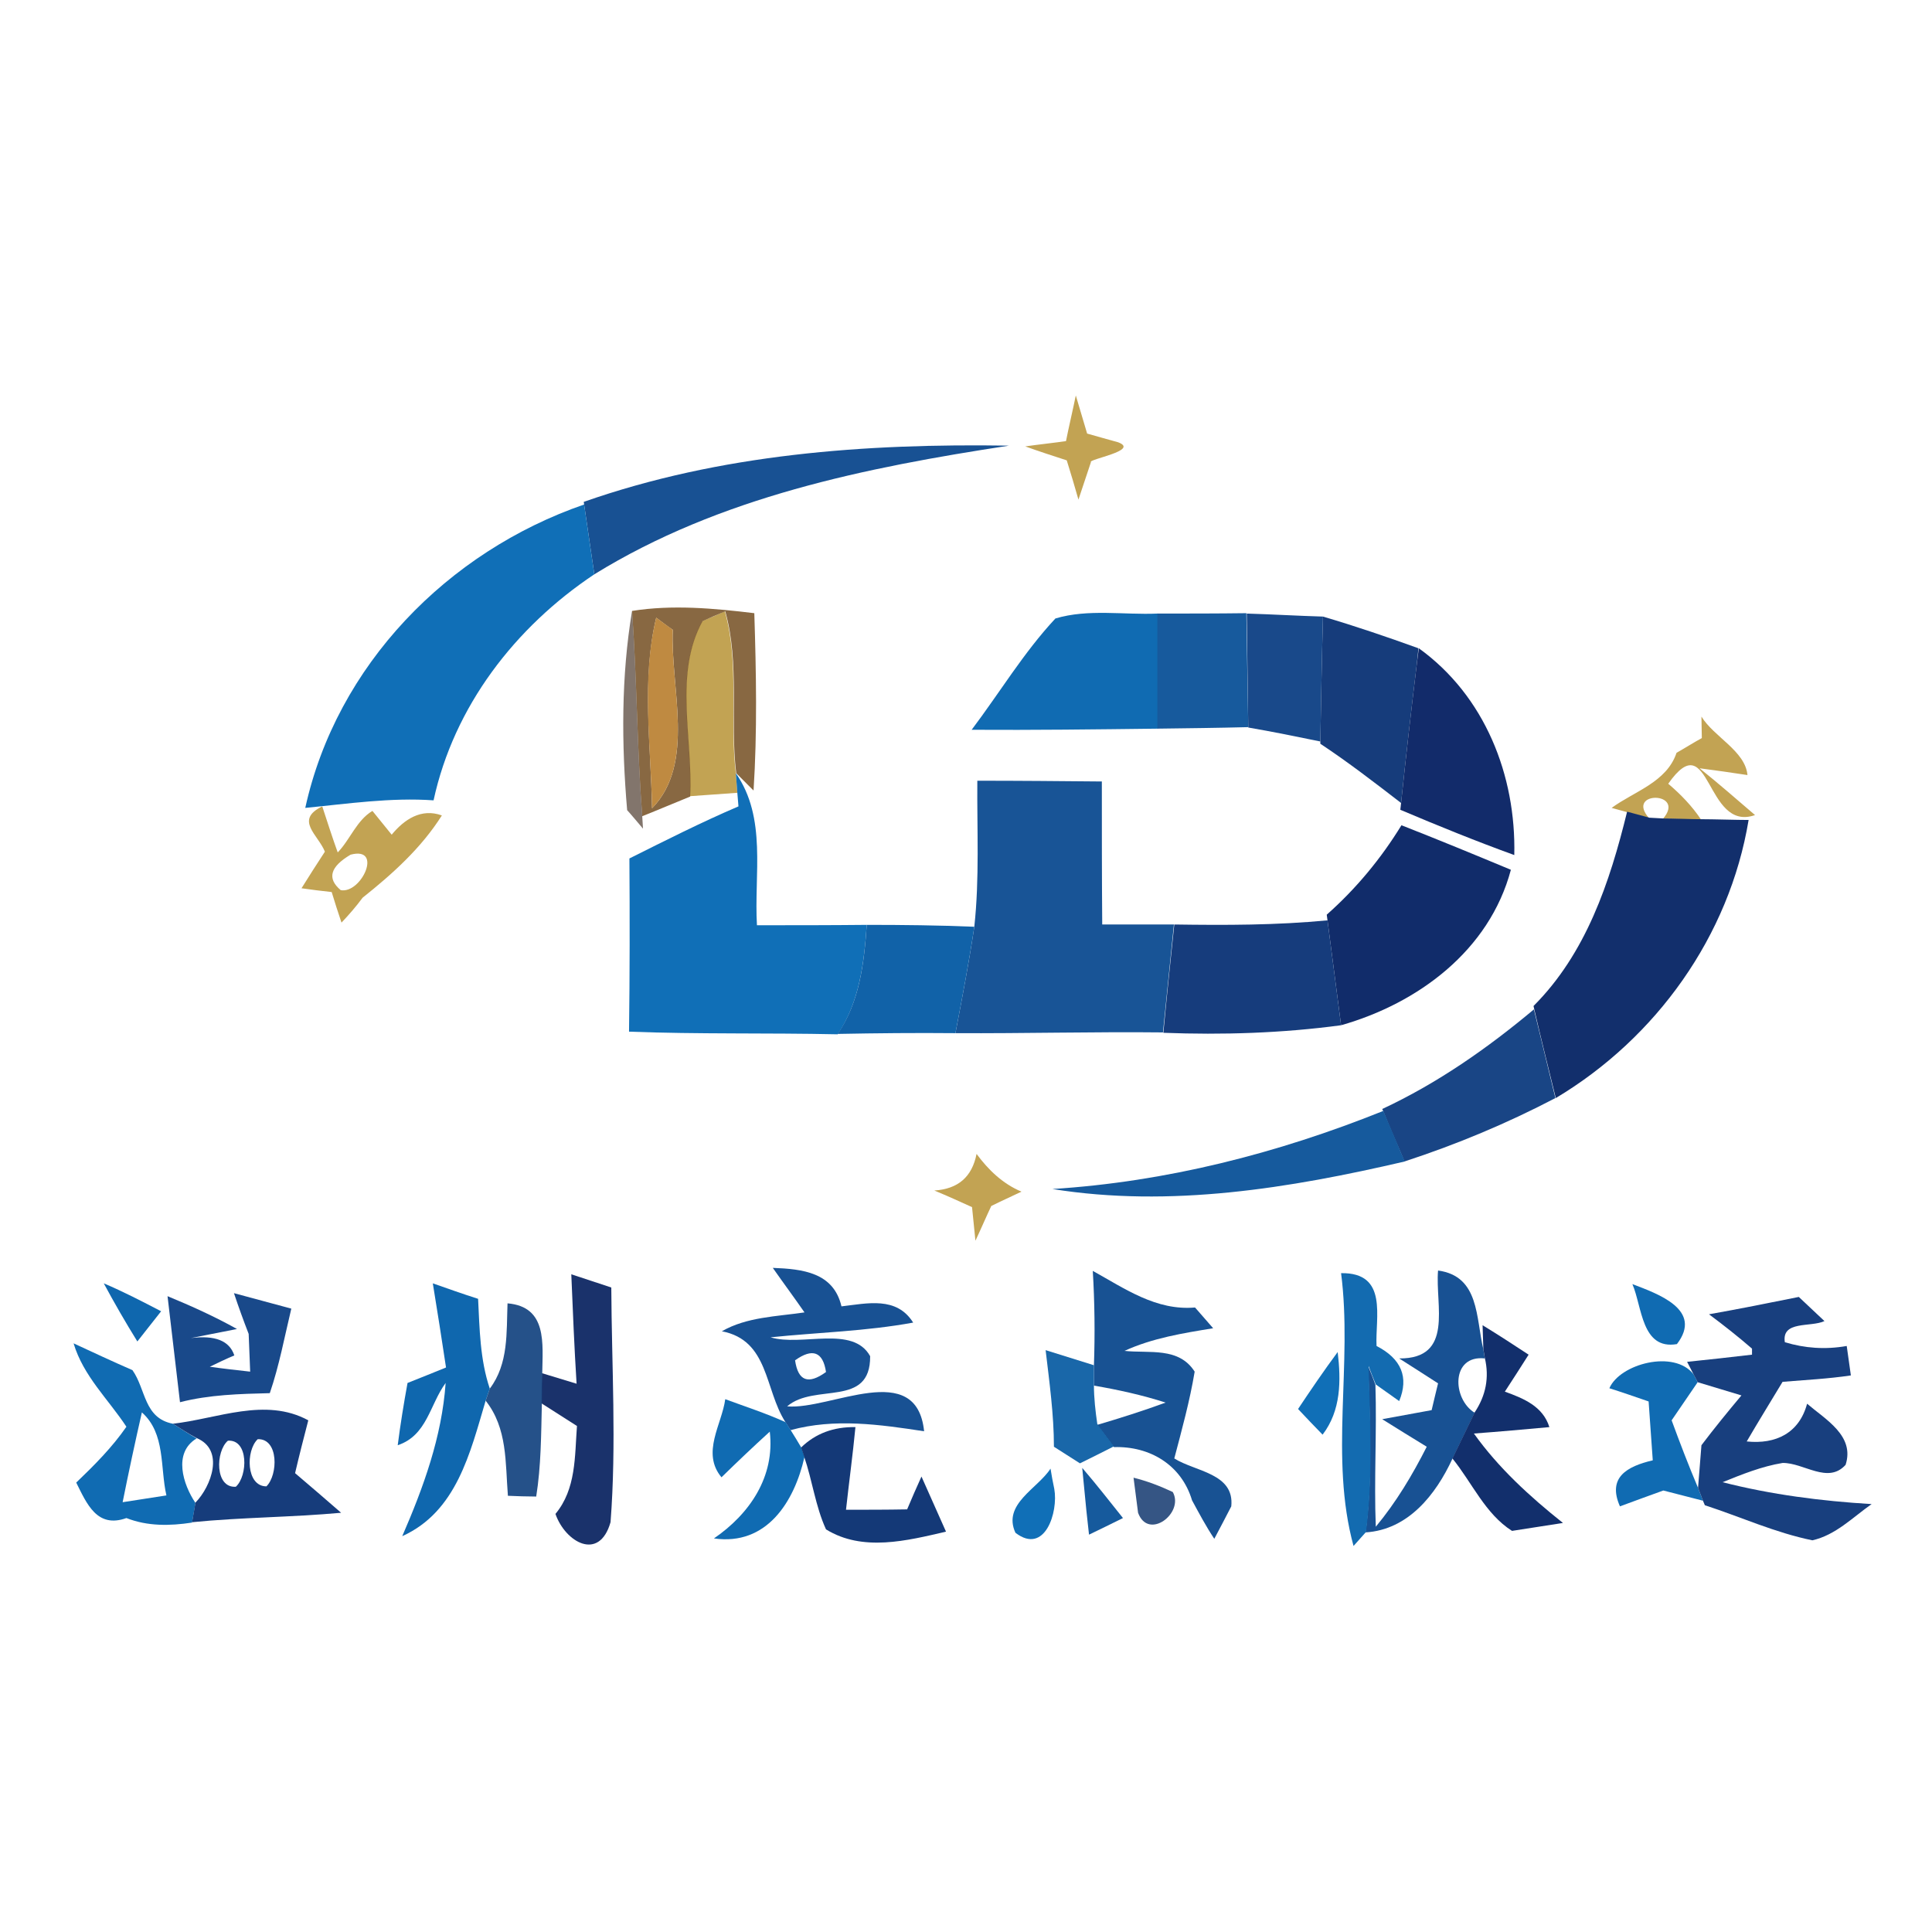 <?xml version="1.0" encoding="utf-8"?>
<!-- Generator: Adobe Illustrator 21.1.0, SVG Export Plug-In . SVG Version: 6.00 Build 0)  -->
<svg version="1.1" id="Layer_1" xmlns="http://www.w3.org/2000/svg" xmlns:xlink="http://www.w3.org/1999/xlink" x="0px" y="0px"
	 viewBox="0 0 512 512" style="enable-background:new 0 0 512 512;" xml:space="preserve">
<style type="text/css">
	.st0{fill:#FFFFFF;}
	.st1{fill:#C2A353;}
	.st2{fill:#185193;}
	.st3{fill:#106FB7;}
	.st4{opacity:0.86;fill:#765125;enable-background:new    ;}
	.st5{opacity:0.6;fill:#30190A;enable-background:new    ;}
	.st6{fill:#BF8A41;}
	.st7{fill:#106BB2;}
	.st8{fill:#175A9D;}
	.st9{fill:#19498A;}
	.st10{fill:#163C7B;}
	.st11{fill:#122B6A;}
	.st12{fill:#185496;}
	.st13{fill:#112C6A;}
	.st14{fill:#122F6C;}
	.st15{fill:#1162A8;}
	.st16{fill:#163C7C;}
	.st17{fill:#194585;}
	.st18{fill:#165A9D;}
	.st19{fill:#0F67AE;}
	.st20{opacity:0.96;fill:#112A65;enable-background:new    ;}
	.st21{fill:#185293;}
	.st22{opacity:0.98;fill:#0F68AE;enable-background:new    ;}
	.st23{fill:#183F7E;}
	.st24{opacity:0.93;fill:#164581;enable-background:new    ;}
	.st25{opacity:0.96;fill:#1061A5;enable-background:new    ;}
	.st26{fill:#143977;}
	.st27{opacity:0.86;fill:#153A71;enable-background:new    ;}
</style>
<rect y="0" class="st0" width="512" height="512"/>
<g id="_x23_c2a353ff">
	<path class="st1" d="M285.1,104.8c1,3.4,2,6.7,3,10.1c2,0.6,6.1,1.7,8.2,2.3c5.9,2.2-8.1,4.5-7.2,5.3c-0.8,2.5-2.5,7.4-3.3,9.9
		c-1-3.5-2-6.9-3.1-10.4c-3.7-1.2-7.4-2.4-11-3.7c2.7-0.4,8.1-1,10.8-1.4C283.1,113.8,284.5,107.8,285.1,104.8z"/>
	<path class="st1" d="M186.1,164.6c1.5-0.6,4.5-1.9,6-2.6c3.9,13.9,1.2,28.6,2.9,42.9c0.1,1.3,0.3,3.9,0.4,5.2
		c-3.1,0.2-9.4,0.7-12.6,0.9C183.6,195.8,178.4,178.5,186.1,164.6z"/>
	<path class="st1" d="M451,195.6c0-1.5-0.1-4.3-0.1-5.7c3.3,5.4,11.6,9.1,12.2,15.5c-3.2-0.5-9.5-1.4-12.7-1.8
		c5,4,9.8,8.2,14.7,12.4c-13.3,4.7-11.7-24.4-23-8.3c3.3,2.8,6.3,5.9,8.7,9.5c-2.5,0-7.6-0.2-10.1-0.2c6.3-7.3-10.1-7.5-3.7-0.2
		c-1.5-0.4-4.4-1.2-5.9-1.6c-1-0.3-3-0.8-4-1.1c6-4.4,14.6-6.8,17.2-14.6C446.1,198.5,449.3,196.5,451,195.6z"/>
	<path class="st1" d="M86.1,225.7c-1.8-4.5-8.1-8.4-0.7-12c1,3.1,3,9.2,4.1,12.2c3.3-3.4,5-8.5,9.2-11c1.3,1.6,3.8,4.7,5.1,6.3
		c3.3-4,7.8-7.1,13.3-5.1c-5.5,8.7-13.1,15.5-21,21.8c-1.7,2.3-3.6,4.5-5.6,6.6c-0.7-2-2-6.1-2.6-8.1c-2-0.2-6-0.7-8-1
		C81.9,232.2,84,228.9,86.1,225.7 M92.9,226.5c-5.4,3.2-6.3,6.3-2.6,9.4C95.8,236.9,101.6,224.2,92.9,226.5z"/>
	<path class="st1" d="M258.8,305.8c3.1,4.2,6.9,7.9,11.9,10c-2.7,1.3-5.4,2.5-8,3.8c-1.1,2.3-3.1,6.9-4.2,9.2
		c-0.2-2.2-0.7-6.7-0.9-8.9c-3.3-1.5-6.6-3-10-4.4C253.9,315.1,257.6,311.9,258.8,305.8z"/>
</g>
<g id="_x23_185193ff">
	<path class="st2" d="M154.7,133c36.2-12.7,74.6-15.5,112.7-14.9c-38,5.8-76.7,13.6-109.9,34.1c-0.9-6.1-1.8-12.3-2.7-18.5
		L154.7,133z"/>
	<path class="st2" d="M204.8,336c7.9,0.3,16.1,1.2,18.2,10.2c6.9-0.8,14.6-2.7,19,4.3c-12.5,2.3-25.2,2.6-37.8,3.9
		c8.3,2.5,21.8-3.3,26.4,5c0.1,13.8-14.7,7-22,13.3c11.5,1,34.3-12.7,36.3,6.6c-11.8-1.8-23.7-3.5-35.4-0.3l-1.4-2.2
		c-5.5-8.6-4.3-21.6-16.8-24c6.6-3.8,14.5-3.9,21.9-5C210.5,343.9,207.6,340,204.8,336 M210.7,360.5c0.8,5.5,3.5,6.5,8.2,3.1
		C218.1,358.2,215.3,357.2,210.7,360.5z"/>
	<path class="st2" d="M381.1,336.7c11,1.5,10,12.5,12,20.9l0.4,2.4c-9-1-8.7,10.7-2.7,14.4c-2,4.1-3.9,8.1-5.9,12.2
		c-4.4,9.5-11.7,18.8-23,19.5c1.9-14.6,1.1-29.3,0.7-44c0.5,1.2,1.5,3.7,1.9,4.9c0.4,12.5-0.4,25.1,0.1,37.6
		c5.4-6.5,9.7-13.7,13.5-21.2c-3-1.8-8.9-5.5-11.8-7.3c3.3-0.6,9.9-1.8,13.1-2.4c0.4-1.8,1.3-5.4,1.7-7.1c-2.6-1.7-7.8-5-10.3-6.6
		C385.4,360.1,380.3,345.9,381.1,336.7z"/>
</g>
<g id="_x23_106fb7ff">
	<path class="st3" d="M80.9,214.1c8.3-37.8,37.7-67.9,73.9-80.4c0.9,6.1,1.8,12.3,2.7,18.5c-21,14-37.2,35-42.6,59.9
		C103.6,211.3,92.2,213,80.9,214.1z"/>
	<path class="st3" d="M195.4,210.1c-0.1-1.3-0.3-3.9-0.4-5.2c8.3,11.9,4.8,26.8,5.6,40.3c9.7,0,19.4,0,29.1-0.1
		c-0.7,10-1.9,20.4-7.7,29c-18.5-0.4-36.9,0-55.3-0.7c0.2-15.3,0.2-30.6,0.1-45.9c9.6-4.8,19.1-9.6,28.9-13.8L195.4,210.1z"/>
	<path class="st3" d="M344,373.4c3.4-5.1,6.8-10.1,10.5-15.1c0.9,7.6,0.9,15.5-4,21.9C348.9,378.6,345.7,375.2,344,373.4z"/>
	<path class="st3" d="M269.1,406.2c-3.5-7.6,5.9-11.7,9.3-17c0.2,1.3,0.7,4.1,1,5.4C280.5,400.7,276.9,412.2,269.1,406.2z"/>
</g>
<g id="_x23_765125dc">
	<path class="st4" d="M167.5,161.9c10.7-1.7,21.6-0.7,32.4,0.6c0.5,15.7,0.8,31.4-0.2,47l-4.6-4.6c-1.7-14.2,1-29-2.9-42.9
		c-1.5,0.6-4.5,1.9-6,2.6c-7.7,13.9-2.5,31.2-3.3,46.5c-4.2,1.7-8.4,3.5-12.7,5.2C168.8,198.2,168.8,180,167.5,161.9 M173.9,163.7
		c-3.9,16.4-1.4,33.8-1.1,50.5c11.6-11.9,4.8-32,5.5-47.3C177.2,166.2,175,164.5,173.9,163.7z"/>
</g>
<g id="_x23_30190a99">
	<path class="st5" d="M166.2,214.7c-1.5-17.5-1.6-35.4,1.3-52.8c1.3,18.1,1.3,36.3,2.7,54.4l0.2,3.3
		C169.3,218.3,167.3,215.9,166.2,214.7z"/>
</g>
<g id="_x23_bf8a41ff">
	<path class="st6" d="M173.9,163.7c1.1,0.8,3.3,2.4,4.4,3.2c-0.7,15.3,6.1,35.4-5.5,47.3C172.5,197.5,169.9,180.2,173.9,163.7z"/>
</g>
<g id="_x23_106bb2ff">
	<path class="st7" d="M257.5,193.4c7.4-9.8,13.8-20.5,22.2-29.5c8.7-2.6,18.1-0.9,27.1-1.3c0,10.2,0,20.3,0,30.5
		C290.3,193.3,273.9,193.5,257.5,193.4z"/>
	<path class="st7" d="M432.6,340.3c6.8,2.6,18.8,6.8,11.8,15.9C435,357.8,435.2,346.3,432.6,340.3z"/>
	<path class="st7" d="M19.5,356c5.2,2.4,10.3,4.8,15.6,7.1c3.6,5.1,3,12.7,10.7,14.2c1.6,1,4.7,3,6.3,3.9
		c-6.3,3.8-3.6,12.2-0.3,17.1c-0.2,1.3-0.7,3.9-0.9,5.2c-5.9,0.9-11.8,1-17.4-1.2c-7.8,2.8-10.5-3.8-13.3-9.4
		c4.8-4.6,9.5-9.3,13.3-14.8C28.7,370.8,22.1,364.7,19.5,356 M37.6,374.3c-1.8,7.9-3.5,15.8-5.1,23.8c3.9-0.6,7.8-1.2,11.6-1.8
		C42.4,388.9,43.9,379.9,37.6,374.3z"/>
	<path class="st7" d="M426.5,367.9c2.8-6.5,17.2-10.3,22.3-3.7l1.1,2.1c-1.7,2.5-5.2,7.6-6.9,10.1c2.2,6,4.5,12,7,17.9l1.3,3.4
		c-2.6-0.7-7.9-2-10.5-2.7c-3.9,1.4-7.7,2.8-11.5,4.2c-3.4-7.7,1.9-10.6,8.7-12.2c-0.4-5.2-0.7-10.4-1.1-15.6
		C434.3,370.5,429.1,368.7,426.5,367.9z"/>
	<path class="st7" d="M192.2,370.8c5.4,2,10.7,3.7,16,6.1l1.4,2.2c0.7,1.1,2.1,3.4,2.8,4.6l0.8,2.4c-2.7,11.9-10,23.6-24,21.6
		c9.5-6.5,16.2-16.4,14.8-28.3c-4.4,4-8.6,8-12.8,12.1C185.8,385,191.3,377.5,192.2,370.8z"/>
</g>
<g id="_x23_175a9dff">
	<path class="st8" d="M306.7,162.6c7.9,0,15.8,0,23.6-0.1c0.2,10.1,0.3,20.1,0.5,30.2c-8,0.2-16.1,0.3-24.1,0.4
		C306.7,183,306.7,172.8,306.7,162.6z"/>
</g>
<g id="_x23_19498aff">
	<path class="st9" d="M330.4,162.6c6.7,0.2,13.5,0.6,20.2,0.8c-0.3,11.1-0.5,22.1-0.7,33.1c-6.3-1.3-12.7-2.6-19.1-3.7
		C330.7,182.7,330.5,172.6,330.4,162.6z"/>
	<path class="st9" d="M65.9,353.5c-1.4-3.6-2.7-7.2-3.9-10.8c3.8,1,11.4,3.1,15.2,4.1c-1.8,7.5-3.2,15.1-5.7,22.4
		c-8,0.2-16,0.4-23.8,2.4c-1.1-9.4-2.2-18.7-3.3-28.1c6.3,2.6,12.5,5.4,18.4,8.7c-3,0.6-9.2,1.8-12.2,2.4c6.4-0.8,10.2,0.7,11.5,4.6
		c-1.7,0.7-4.9,2.2-6.5,3c3.5,0.5,7.1,0.9,10.7,1.3C66.2,360.9,66,356,65.9,353.5z"/>
</g>
<g id="_x23_163c7bff">
	<path class="st10" d="M350.6,163.4c8.5,2.5,17,5.4,25.3,8.4l-0.4,3.9c-1.5,12.4-2.9,24.7-4.2,37.1c-7-5.4-14-10.8-21.4-15.7v-0.6
		C350.1,185.5,350.3,174.4,350.6,163.4z"/>
	<path class="st10" d="M45.8,377.3c11.8-1.3,24.5-7.1,35.9-0.9c-1.2,4.6-2.4,9.3-3.5,14c4.1,3.5,8.2,7,12.2,10.5
		c-13.1,1.2-26.4,1.2-39.5,2.5c0.2-1.3,0.7-3.9,0.9-5.2c4.2-4.3,7.8-14,0.3-17.1C50.5,380.3,47.4,378.3,45.8,377.3 M60.4,381.8
		c-3.3,2.8-3.5,12.6,2.1,12.2C65.7,391.1,65.9,381.4,60.4,381.8 M68.3,381.4c-3.2,3-3.1,12.5,2.3,12.5
		C73.7,390.9,73.9,381.2,68.3,381.4z"/>
</g>
<g id="_x23_122b6aff">
	<path class="st11" d="M375.5,175.7l0.5-3.9c17.5,12.6,25.8,33.7,25.3,54.8c-10.2-3.7-20.3-7.8-30.2-12l0.2-1.8
		C372.6,200.4,374,188,375.5,175.7z"/>
</g>
<g id="_x23_185496ff">
	<path class="st12" d="M259,206.9c11,0,22,0.1,33,0.2c0,12.6,0,25.3,0.1,37.9c6.3,0,12.7,0,19,0c-1,9.6-1.9,19.1-2.9,28.6
		c-18.3-0.2-36.7,0.3-55,0.2c1.8-9.4,3.6-18.8,5-28.2C259.6,232.8,258.9,219.8,259,206.9z"/>
</g>
<g id="_x23_112c6aff">
	<path class="st13" d="M371.4,218.7c9.7,3.8,19.4,7.8,29,11.8c-5.7,21.4-24.6,35.4-45,41.2c-1.2-9.3-2.4-18.5-3.6-27.8l-0.2-1.5
		C359.4,235.5,366,227.5,371.4,218.7z"/>
</g>
<g id="_x23_122f6cff">
	<path class="st14" d="M431.2,215.1c1.5,0.4,4.4,1.2,5.9,1.6l3.7,0.2c2.5,0,7.6,0.2,10.1,0.2c3.1,0,9.4,0.2,12.5,0.2
		c-5.1,30.8-24.5,57.8-51.1,73.7c-1.9-7.8-3.9-15.7-5.7-23.5l-0.2-0.9C420.3,252.7,426.6,233.9,431.2,215.1z"/>
	<path class="st14" d="M392.9,351.2c4.1,2.5,8.1,5.1,12.2,7.8c-1.6,2.5-4.7,7.4-6.3,9.8c5,1.8,10.1,3.9,11.8,9.4
		c-6.6,0.6-13.3,1.2-20,1.7c6.5,9.1,14.8,16.7,23.6,23.7c-3.4,0.5-10.1,1.6-13.5,2.1c-7.1-4.5-10.6-12.8-15.8-19.2
		c2-4.1,3.9-8.1,5.9-12.2c3-4.5,3.9-9.3,2.7-14.4l-0.4-2.4L392.9,351.2z"/>
</g>
<g id="_x23_1162a8ff">
	<path class="st15" d="M229.7,245.1c9.5,0,19,0.1,28.5,0.5c-1.4,9.4-3.2,18.8-5,28.2c-10.4-0.1-20.9,0-31.2,0.2
		C227.8,265.5,229,255.2,229.7,245.1z"/>
</g>
<g id="_x23_163c7cff">
	<path class="st16" d="M311.2,245c13.5,0.2,27.1,0.2,40.6-1.1c1.2,9.2,2.4,18.5,3.6,27.8c-15.6,2.1-31.4,2.6-47.1,2
		C309.2,264.1,310.2,254.6,311.2,245z"/>
</g>
<g id="_x23_194585ff">
	<path class="st17" d="M366.3,293.9c14.6-6.8,27.9-16.1,40.2-26.4c1.9,7.8,3.8,15.7,5.7,23.5c-12.8,6.7-26.2,12.3-40,16.8l-1.1-2.6
		c-1.2-2.7-3.5-8.1-4.6-10.9L366.3,293.9z"/>
</g>
<g id="_x23_165a9dff">
	<path class="st18" d="M278.9,315.1c30.1-1.9,59.6-9.4,87.7-20.7c1.1,2.7,3.5,8.1,4.6,10.9l1.1,2.5
		C341.8,314.9,310.1,320.1,278.9,315.1z"/>
	<path class="st18" d="M286.8,389c3.7,4.3,7.2,8.8,10.8,13.3c-2.2,1.1-6.7,3.3-9,4.4c-0.2-1.6-0.5-4.8-0.7-6.4
		C287.6,397.5,287.1,391.8,286.8,389z"/>
</g>
<g id="_x23_0f67aeff">
	<path class="st19" d="M27.5,340.1c5.2,2.2,10.2,4.8,15.2,7.4c-2.1,2.7-4.2,5.3-6.3,8C33.3,350.5,30.3,345.3,27.5,340.1z"/>
	<path class="st19" d="M114.7,340.1c4,1.4,7.9,2.8,12,4.1c0.4,8,0.5,16.1,3.1,23.8c-0.3,0.8-0.8,2.4-1.1,3.2
		c-4.1,13.8-7.7,29.4-22.1,35.9c5.6-12.9,10.5-26.3,11.5-40.6c-4.2,5.7-4.9,13.9-12.7,16.5c0.7-5.5,1.6-11,2.6-16.5
		c2.6-1,7.7-3.1,10.2-4.1C117.1,355,115.9,347.5,114.7,340.1z"/>
</g>
<g id="_x23_112a65f5">
	<path class="st20" d="M151.4,337.7c2.6,0.9,8,2.6,10.6,3.5c0.1,20.7,1.4,41.5-0.2,62.2c-3,10.5-12,5.3-14.6-2.2
		c5.5-6.6,5.1-15.2,5.7-23.3c-3.1-2-6.3-4-9.4-6c0-2,0.1-6,0.1-8c2.3,0.7,6.9,2.1,9.2,2.8C152.2,357.1,151.8,347.4,151.4,337.7z"/>
</g>
<g id="_x23_185293ff">
	<path class="st21" d="M289.6,336.8c8.5,4.7,16.8,10.6,27.1,9.7c1.2,1.4,3.6,4.1,4.8,5.5c-8,1.3-16.1,2.6-23.5,6
		c6.6,0.7,14.4-1.1,18.6,5.5c-1.3,7.8-3.4,15.4-5.4,23c5.5,3.5,16,3.9,15.1,12.7c-1.1,2.2-3.4,6.5-4.5,8.6c-2.2-3.3-4-6.7-5.9-10.2
		c-2.8-9.4-11.2-14.4-20.7-14.1c-1.1-1.5-3.3-4.4-4.4-5.9c6.1-1.8,12.1-3.7,18.1-5.9c-6.2-2-12.6-3.4-19-4.5c0-1.3,0-3.9,0-5.2
		C290.2,353.5,290.1,345.1,289.6,336.8z"/>
</g>
<g id="_x23_0f68aefa">
	<path class="st22" d="M355.4,337.4c12.6-0.2,9,11.8,9.4,19.3c6.6,3.4,8.6,8.3,6,14.6l-6.2-4.4c-0.5-1.2-1.5-3.7-1.9-4.9
		c0.4,14.7,1.2,29.4-0.7,44l-3.3,3.7C352.3,386.3,358.5,361.4,355.4,337.4z"/>
</g>
<g id="_x23_183f7eff">
	<path class="st23" d="M452.9,348.3c7.9-1.4,15.9-3,23.8-4.6c1.7,1.6,5.1,4.8,6.8,6.4c-3.6,1.7-11.4-0.2-10.5,5.6
		c5.3,1.6,10.7,2,16.4,1c0.4,2.6,0.7,5.2,1.1,7.8c-6,0.9-12.1,1.2-18.1,1.7c-3.2,5.3-6.4,10.5-9.5,15.8c7.7,0.8,13.9-2.2,16-10
		c4.9,4.2,12.7,8.5,10.2,16.2c-4.7,5.2-11.1-0.6-16.7-0.5c-5.5,0.9-10.7,3-15.9,5.1c12.9,3.3,26.2,5,39.5,5.8
		c-5,3.5-9.5,8.2-15.7,9.6c-9.8-2-19-6.2-28.5-9.3l-0.5-1.2l-1.3-3.4c0.2-2.8,0.7-8.5,0.9-11.3c3.4-4.5,7-8.9,10.6-13.2
		c-2.9-0.9-8.7-2.6-11.6-3.5l-1.1-2.1l-1.7-3.3c5.7-0.6,11.4-1.2,17.2-1.9l0-1.6C460.6,354.2,456.8,351.2,452.9,348.3z"/>
</g>
<g id="_x23_164581ec">
	<path class="st24" d="M134.5,345.4c10.6,0.9,9.3,10.7,9.2,18.6c0,2-0.1,6-0.1,8c-0.2,8.2-0.2,16.5-1.5,24.6c-1.9,0-5.7-0.1-7.5-0.2
		c-0.7-8.8-0.1-17.9-5.9-25.2c0.3-0.8,0.8-2.4,1.1-3.2C134.8,361.4,134.2,353.1,134.5,345.4z"/>
</g>
<g id="_x23_1061a5f6">
	<path class="st25" d="M277.1,357.8c3.2,1,9.6,3,12.8,4c0,1.3,0,3.9,0,5.2c0,3.5,0.4,7,0.9,10.4c1.1,1.5,3.3,4.5,4.4,5.9
		c-2.2,1.1-6.7,3.4-9,4.5c-1.7-1.1-5.2-3.3-6.9-4.4C279.3,374.9,278.1,366.3,277.1,357.8z"/>
</g>
<g id="_x23_143977ff">
	<path class="st26" d="M212.3,383.6c3.8-3.7,8.6-5.5,14.4-5.4c-0.7,7.3-1.7,14.6-2.5,21.9c5.4,0,10.8,0,16.2-0.1
		c0.9-2.2,2.8-6.5,3.8-8.7c2.2,4.9,4.3,9.7,6.5,14.6c-10.3,2.4-22.1,5.4-31.8-0.6c-2.8-6.1-3.6-12.9-5.8-19.3L212.3,383.6z"/>
</g>
<g id="_x23_153a71dc">
	<path class="st27" d="M300.4,391.6c3.6,0.9,7,2.2,10.4,3.8c3.1,5.6-6.5,12.9-9.2,5.5C301.3,398.6,300.7,393.9,300.4,391.6z"/>
</g>
</svg>
